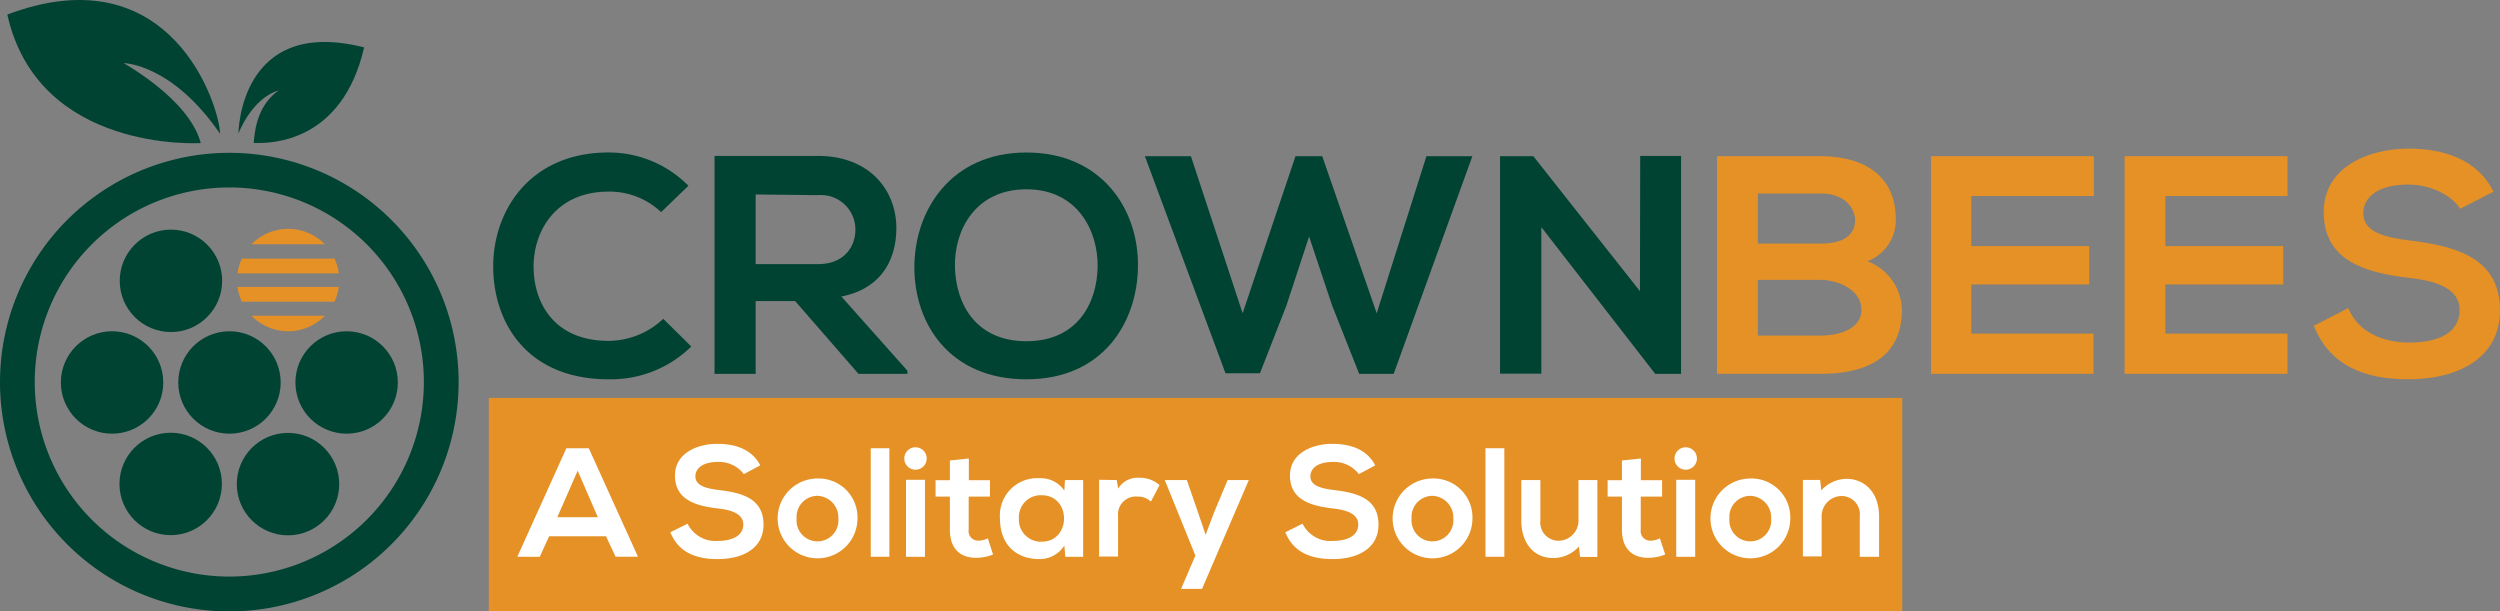 <svg xmlns="http://www.w3.org/2000/svg" width="400.001" height="97.828" viewBox="0 0 400.001 97.828">
  <rect x="0" y="0" width="400.001" height="97.828" fill="#808080" stroke="none"/>
  <g id="Crown_Bees" data-name="Crown Bees" transform="translate(0.01 -0.002)">
    <g id="Layer_2" data-name="Layer 2" transform="translate(78.194 63.666)">
      <rect id="Orange_Rect" data-name="Orange Rect" width="226.158" height="34.151" fill="#e59125"/>
    </g>
    <g id="Solitary" transform="translate(82.76 71.017)">
      <path id="Path_101915" data-name="Path 101915" d="M74.193,66.082h-9.1l-1.5,3.283H60L67.848,52h3.586L79.31,69.365H75.724ZM69.655,55.6,66.4,63.034h6.483Z" transform="translate(-60 -51.297)" fill="#fff"/>
      <path id="Path_101916" data-name="Path 101916" d="M89.515,56.331a4.979,4.979,0,0,0-4.138-1.945c-2.441,0-3.614,1.021-3.614,2.317,0,1.517,1.793,1.945,3.876,2.193,3.641.441,7.02,1.379,7.02,5.517,0,3.89-3.434,5.517-7.31,5.517-3.559,0-6.3-1.1-7.6-4.29l2.759-1.379a4.965,4.965,0,0,0,4.9,2.759c2.069,0,4.014-.731,4.014-2.621,0-1.641-1.724-2.317-4.027-2.565-3.559-.414-6.9-1.379-6.9-5.269,0-3.586,3.545-5.062,6.745-5.076,2.759,0,5.517.772,6.9,3.448Z" transform="translate(-53.268 -51.49)" fill="#fff"/>
      <path id="Path_101917" data-name="Path 101917" d="M102.972,61.911a6.386,6.386,0,1,1-6.427-6.4,6.22,6.22,0,0,1,6.427,6.4Zm-9.738,0a3.352,3.352,0,1,0,6.676,0,3.462,3.462,0,0,0-3.338-3.627,3.365,3.365,0,0,0-3.338,3.627Z" transform="translate(-48.546 -49.966)" fill="#fff"/>
      <path id="Path_101918" data-name="Path 101918" d="M103.979,52V69.365H101V52Z" transform="translate(-44.45 -51.297)" fill="#fff"/>
      <path id="Path_101919" data-name="Path 101919" d="M108.476,53.683a1.793,1.793,0,1,1-1.793-1.793A1.793,1.793,0,0,1,108.476,53.683Zm-3.31,3.407V69.407H108.2V57.09Z" transform="translate(-42.975 -51.338)" fill="#fff"/>
      <path id="Path_101920" data-name="Path 101920" d="M113.844,53.19v3.476h3.379v2.621h-3.407v5.3a1.531,1.531,0,0,0,1.586,1.752,3.365,3.365,0,0,0,1.476-.386l.841,2.593a6.9,6.9,0,0,1-2.51.524c-2.662.1-4.4-1.379-4.4-4.483v-5.3h-2.29V56.666h2.29V53.507Z" transform="translate(-41.598 -50.845)" fill="#fff"/>
      <path id="Path_101921" data-name="Path 101921" d="M126.394,55.774h2.91V68.05H126.45l-.152-1.793a4.676,4.676,0,0,1-3.986,2.165c-3.627,0-6.317-2.207-6.317-6.524a5.972,5.972,0,0,1,6.4-6.414,4.51,4.51,0,0,1,3.9,1.986ZM119.029,61.9a3.517,3.517,0,0,0,3.627,3.738c4.786,0,4.786-7.434,0-7.434a3.49,3.49,0,0,0-3.627,3.7Z" transform="translate(-38.77 -49.981)" fill="#fff"/>
      <path id="Path_101922" data-name="Path 101922" d="M130.317,55.793l.221,1.379A3.627,3.627,0,0,1,134,55.435a4.621,4.621,0,0,1,3.159,1.172l-1.379,2.634a3.021,3.021,0,0,0-2.193-.8,2.841,2.841,0,0,0-3.062,3.117v6.469H127.49V55.752Z" transform="translate(-34.403 -50)" fill="#fff"/>
      <path id="Path_101923" data-name="Path 101923" d="M148.558,55.69,141.068,73.1h-3.352l2.29-5.324-4.9-12.082h3.531L140.475,61l1.172,3.462,1.269-3.393,2.248-5.379Z" transform="translate(-31.514 -49.897)" fill="#fff"/>
      <path id="Path_101924" data-name="Path 101924" d="M160.855,56.331a4.979,4.979,0,0,0-4.138-1.945c-2.441,0-3.614,1.021-3.614,2.317,0,1.517,1.793,1.945,3.89,2.193,3.627.441,7.007,1.379,7.007,5.517,0,3.89-3.434,5.517-7.31,5.517-3.559,0-6.3-1.1-7.6-4.29l2.759-1.379a4.965,4.965,0,0,0,4.9,2.759c2.069,0,4.014-.731,4.014-2.621,0-1.641-1.724-2.317-4.027-2.565-3.559-.414-6.9-1.379-6.9-5.269,0-3.586,3.545-5.062,6.745-5.076,2.759,0,5.517.772,6.9,3.448Z" transform="translate(-26.211 -51.49)" fill="#fff"/>
      <path id="Path_101925" data-name="Path 101925" d="M174.312,61.911a6.386,6.386,0,1,1-6.427-6.4,6.22,6.22,0,0,1,6.427,6.4Zm-9.738,0a3.352,3.352,0,1,0,6.676,0,3.462,3.462,0,0,0-3.338-3.627,3.365,3.365,0,0,0-3.338,3.627Z" transform="translate(-21.49 -49.966)" fill="#fff"/>
      <path id="Path_101926" data-name="Path 101926" d="M175.331,52V69.365H172.31V52Z" transform="translate(-17.405 -51.297)" fill="#fff"/>
      <path id="Path_101927" data-name="Path 101927" d="M179.518,55.69v6.427a2.924,2.924,0,0,0,2.965,3.283,3.227,3.227,0,0,0,3.131-3.434V55.69h3.021v12.3h-2.759l-.193-1.669a5.517,5.517,0,0,1-4.138,1.848c-2.938,0-5.076-2.221-5.076-6.027V55.69Z" transform="translate(-15.827 -49.897)" fill="#fff"/>
      <path id="Path_101928" data-name="Path 101928" d="M191.8,53.19v3.476H195.2v2.621h-3.421v5.3a1.531,1.531,0,0,0,1.6,1.752,3.31,3.31,0,0,0,1.462-.386l.855,2.593a6.9,6.9,0,0,1-2.524.524c-2.662.1-4.4-1.379-4.4-4.483v-5.3h-2.29V56.666h2.29V53.507Z" transform="translate(-12.031 -50.845)" fill="#fff"/>
      <path id="Path_101929" data-name="Path 101929" d="M197.826,53.683a1.793,1.793,0,1,1-1.793-1.793A1.793,1.793,0,0,1,197.826,53.683Zm-3.31,3.407V69.407h3.034V57.09Z" transform="translate(-9.088 -51.338)" fill="#fff"/>
      <path id="Path_101930" data-name="Path 101930" d="M211.182,61.911a6.386,6.386,0,1,1-6.441-6.4,6.22,6.22,0,0,1,6.441,6.4Zm-9.738,0a3.352,3.352,0,1,0,6.676,0,3.462,3.462,0,0,0-3.379-3.627,3.365,3.365,0,0,0-3.3,3.627Z" transform="translate(-7.506 -49.966)" fill="#fff"/>
      <path id="Path_101931" data-name="Path 101931" d="M218.233,68.019V61.6a2.924,2.924,0,0,0-2.952-3.3,3.227,3.227,0,0,0-3.145,3.379v6.276H209.13V55.729h2.759l.193,1.669a5.517,5.517,0,0,1,4.027-1.848c2.9,0,5.214,2.165,5.214,6.027v6.441Z" transform="translate(-3.44 -49.95)" fill="#fff"/>
    </g>
    <g id="Layer_1" data-name="Layer 1" transform="translate(-0.01 0.003)">
      <path id="Path_101932" data-name="Path 101932" d="M36.678,17.73A36.688,36.688,0,1,0,73.367,54.4,36.688,36.688,0,0,0,36.678,17.73ZM67.808,54.4a31.13,31.13,0,1,1-31.13-31.13A31.13,31.13,0,0,1,67.808,54.4Z" transform="translate(0.01 6.721)" fill="#004332"/>
      <path id="Path_101933" data-name="Path 101933" d="M31.791,22.895S5.792,24.55.84,2.33C27.046-7.546,34.784,16.923,34.88,21.405,27.267,10.288,19.612,10.1,19.474,10.1S29.9,15.778,31.791,22.895Z" transform="translate(0.332 -0.003)" fill="#004332"/>
      <path id="Path_101934" data-name="Path 101934" d="M27.65,19.531S27.733.663,47.76,5.738C44.27,20.91,32.946,21.159,30.091,21.021c.124-1.09.248-5.807,4-8.4C29.733,13.9,27.65,19.531,27.65,19.531Z" transform="translate(10.5 1.844)" fill="#004332"/>
      <circle id="Ellipse_1" data-name="Ellipse 1" cx="8.193" cy="8.193" r="8.193" transform="translate(9.738 53.002)" fill="#004332"/>
      <circle id="Ellipse_2" data-name="Ellipse 2" cx="8.193" cy="8.193" r="8.193" transform="translate(28.523 53.002)" fill="#004332"/>
      <circle id="Ellipse_3" data-name="Ellipse 3" cx="8.193" cy="8.193" r="8.193" transform="translate(47.267 53.002)" fill="#004332"/>
      <circle id="Ellipse_4" data-name="Ellipse 4" cx="8.193" cy="8.193" r="8.193" transform="translate(37.888 69.263)" fill="#004332"/>
      <circle id="Ellipse_5" data-name="Ellipse 5" cx="8.193" cy="8.193" r="8.193" transform="translate(19.158 36.74)" fill="#004332"/>
      <circle id="Ellipse_6" data-name="Ellipse 6" cx="8.193" cy="8.193" r="8.193" transform="translate(19.117 69.236)" fill="#004332"/>
      <path id="Path_101935" data-name="Path 101935" d="M88.9,48.737a18.372,18.372,0,0,1-13.241,5.241c-12.924,0-18.4-8.91-18.455-17.93S63.076,17.69,75.655,17.69A17.93,17.93,0,0,1,88.44,23.014l-4.372,4.221a11.972,11.972,0,0,0-8.414-3.283c-8.4,0-12.027,6.276-11.986,12.1s3.393,11.779,11.986,11.779A12.8,12.8,0,0,0,84.413,44.3Z" transform="translate(21.708 6.706)" fill="#004332"/>
      <path id="Path_101936" data-name="Path 101936" d="M113.734,52.958h-7.82L95.776,41.317H89.459V52.958H82.88V18.09H99.431c8.276,0,12.538,5.517,12.538,11.544,0,4.772-2.179,9.655-8.8,10.951l10.565,11.862Zm-24.275-28.7V35.4h9.986c4.138,0,5.972-2.759,5.972-5.517a5.517,5.517,0,0,0-5.972-5.517Z" transform="translate(31.447 6.857)" fill="#004332"/>
      <path id="Path_101937" data-name="Path 101937" d="M141.838,35.9c-.083,9.007-5.614,18.082-17.848,18.082s-17.93-8.813-17.93-17.93,5.862-18.358,17.93-18.358S141.948,26.793,141.838,35.9Zm-29.282.152c.138,5.724,3.227,11.834,11.434,11.834s11.3-6.165,11.393-11.889S132.2,23.579,123.99,23.579,112.4,30.172,112.556,36.048Z" transform="translate(40.238 6.706)" fill="#004332"/>
      <path id="Path_101938" data-name="Path 101938" d="M172.606,52.946h-5.517l-4.331-10.938-3.683-11.034-3.627,11.034L151.213,52.85H145.7L132.8,18.12h7.365l8.276,25.13L156.9,18.12h4.276l8.717,25.13,7.958-25.13H185.2Z" transform="translate(50.38 6.869)" fill="#004332"/>
      <path id="Path_101939" data-name="Path 101939" d="M196.427,18.09h6.538V52.958h-4.138l-18.22-23.475V52.93H174v-34.8h5.324l17.061,21.6Z" transform="translate(66.006 6.857)" fill="#004332"/>
      <path id="Path_101940" data-name="Path 101940" d="M227.776,28.23a7.062,7.062,0,0,1-4.538,6.7,8.5,8.5,0,0,1,5.517,7.765c0,7.765-5.821,10.248-13.034,10.248H199.17V18.12h16.551C222.645,18.12,227.776,21.21,227.776,28.23Zm-22.068,3.876h10.041c4.138,0,5.517-1.738,5.517-3.738,0-1.586-1.3-4.276-5.517-4.276H205.708Zm0,14.717h10.041c2.69,0,6.524-.9,6.524-4.138s-3.834-4.772-6.524-4.772H205.708Z" transform="translate(75.552 6.869)" fill="#e59125"/>
      <path id="Path_101941" data-name="Path 101941" d="M249.985,52.946H224V18.12h26.054v6.372H230.441v8.014H249.3v6.138H230.441v7.862h19.544Z" transform="translate(84.969 6.869)" fill="#e59125"/>
      <path id="Path_101942" data-name="Path 101942" d="M272.518,52.946H246.45V18.12h26.068v6.372H252.974v8.014h18.855v6.138H252.974v7.862h19.544Z" transform="translate(93.483 6.869)" fill="#e59125"/>
      <path id="Path_101943" data-name="Path 101943" d="M291.806,26.867c-1.2-1.986-4.483-3.876-8.276-3.876-4.869,0-7.214,2.028-7.214,4.621,0,3.034,3.586,3.876,7.765,4.372,7.214.9,14.11,2.855,14.11,11.131,0,7.751-6.9,11.034-14.62,11.034-7.117,0-12.593-2.193-15.172-8.551l5.517-2.841c1.545,3.834,5.517,5.517,9.807,5.517s8.014-1.379,8.014-5.214c0-3.283-3.434-4.634-8.069-5.131-7.1-.841-13.682-2.759-13.682-10.538,0-7.172,7.076-10.11,13.489-10.151,5.421,0,11.034,1.545,13.682,6.9Z" transform="translate(101.808 6.535)" fill="#e59125"/>
      <path id="Path_101944" data-name="Path 101944" d="M43.76,33.29H27.54a8.276,8.276,0,0,0,.7,2.359H43.057A8.675,8.675,0,0,0,43.76,33.29Z" transform="translate(10.459 12.622)" fill="#e59125"/>
      <path id="Path_101945" data-name="Path 101945" d="M43.057,30H28.243a8.013,8.013,0,0,0-.7,2.372H43.76a8.441,8.441,0,0,0-.7-2.372Z" transform="translate(10.459 11.374)" fill="#e59125"/>
      <path id="Path_101946" data-name="Path 101946" d="M29.17,36.63a8.165,8.165,0,0,0,11.724,0Z" transform="translate(11.077 13.889)" fill="#e59125"/>
      <path id="Path_101947" data-name="Path 101947" d="M40.894,29.019a8.193,8.193,0,0,0-11.724,0Z" transform="translate(11.077 10.066)" fill="#e59125"/>
    </g>
  </g>
</svg>
